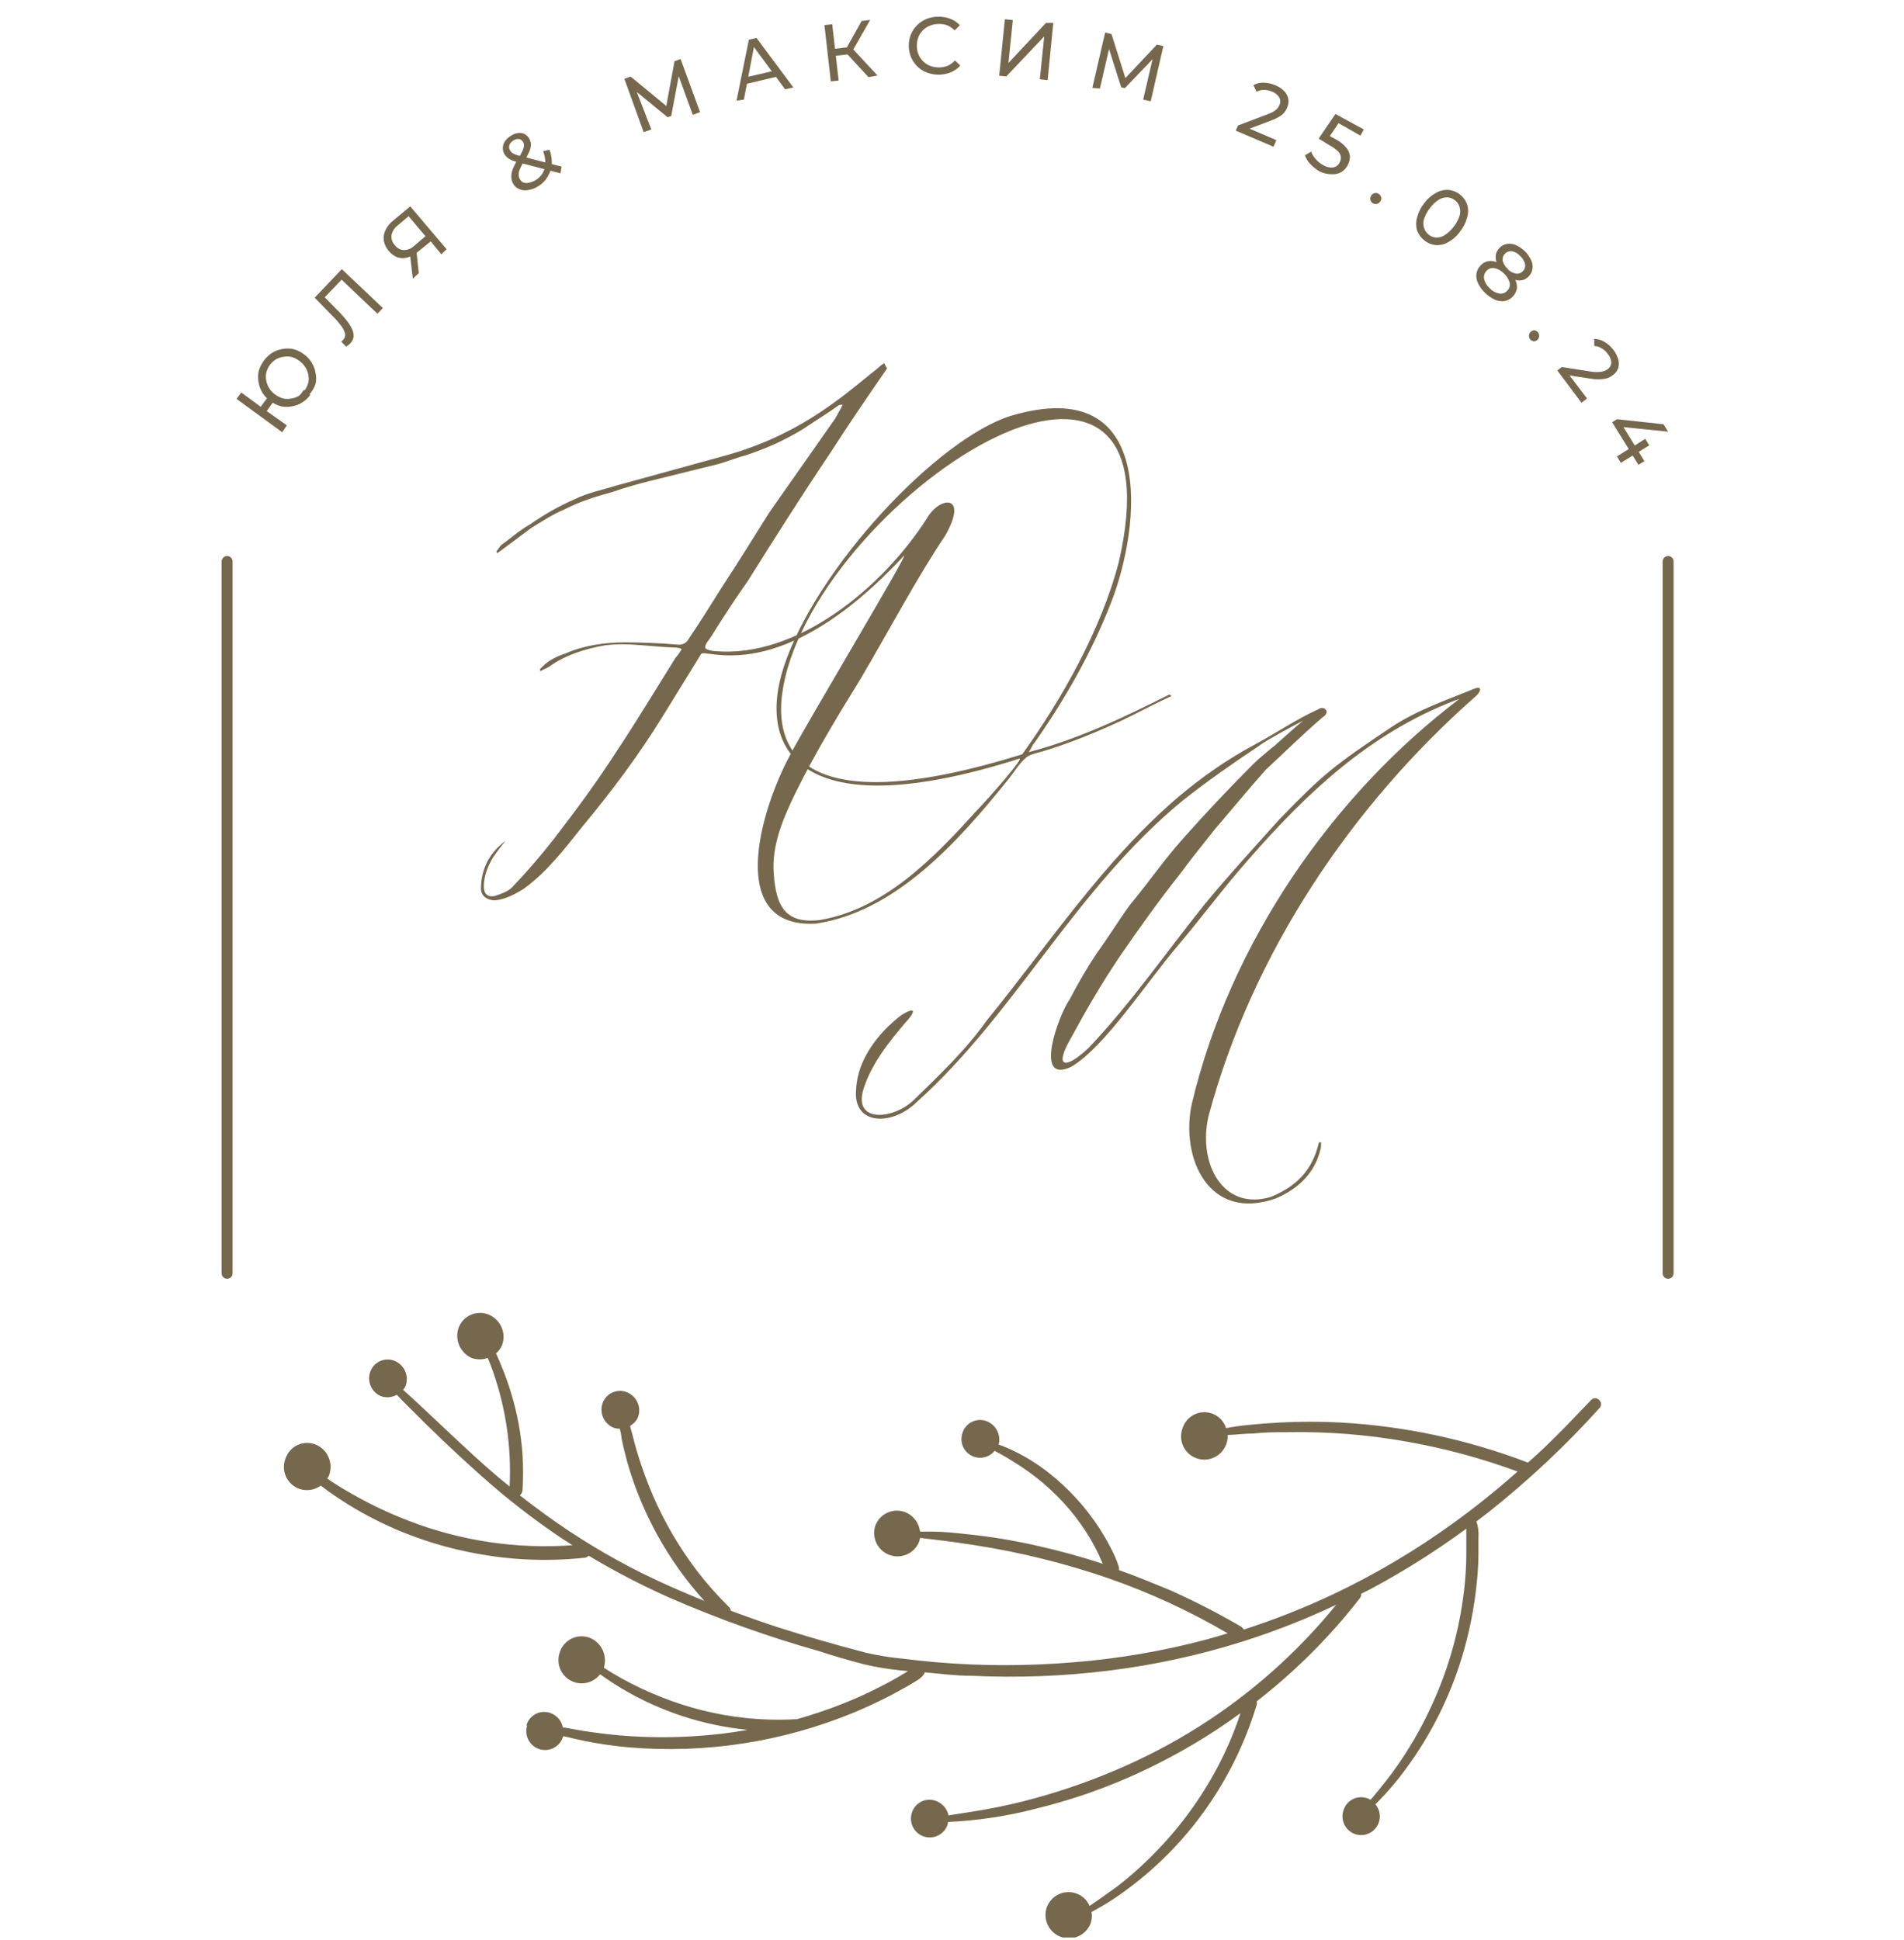 <?xml version="1.0" encoding="UTF-8"?> <svg xmlns="http://www.w3.org/2000/svg" width="107" height="109" viewBox="0 0 107 109" fill="none"><g clip-path="url(#clip0_14022_5040)"><path d="M29.584 96.948C29.627 96.797 29.703 96.658 29.806 96.542C29.91 96.425 30.039 96.333 30.183 96.273C30.328 96.213 30.484 96.187 30.64 96.196C30.796 96.205 30.948 96.249 31.084 96.325C31.226 96.401 31.349 96.507 31.444 96.637C31.539 96.767 31.603 96.917 31.632 97.075H31.722L32.779 97.263C33.477 97.368 34.174 97.458 34.872 97.518C36.274 97.635 37.683 97.648 39.087 97.555C40.071 97.494 41.05 97.376 42.02 97.203C39.521 96.958 37.106 96.167 34.947 94.885C34.535 94.638 34.137 94.375 33.747 94.097H33.709C33.517 94.34 33.245 94.505 32.941 94.566C32.638 94.626 32.323 94.576 32.053 94.426C31.783 94.275 31.575 94.034 31.466 93.744C31.357 93.455 31.355 93.136 31.459 92.845C31.516 92.665 31.611 92.501 31.738 92.362C31.865 92.223 32.021 92.115 32.195 92.043C32.369 91.971 32.556 91.939 32.744 91.948C32.932 91.957 33.116 92.007 33.282 92.095C33.56 92.247 33.777 92.49 33.896 92.784C34.015 93.079 34.029 93.405 33.934 93.707C34.257 93.925 34.594 94.12 34.94 94.315C35.665 94.718 36.417 95.071 37.19 95.373C38.697 95.972 40.279 96.363 41.892 96.535C42.802 96.631 43.717 96.656 44.63 96.61C44.672 96.602 44.715 96.602 44.758 96.61C45.622 96.37 46.473 96.085 47.308 95.755C48.058 95.463 48.748 95.147 49.438 94.795C49.783 94.623 50.128 94.435 50.465 94.24L51.028 93.902L50.653 93.865C49.956 93.798 49.265 93.685 48.583 93.527C47.728 93.302 46.873 93.062 46.018 92.777C43.156 91.968 40.351 90.966 37.625 89.777C36.062 89.084 34.544 88.295 33.079 87.415C33.051 87.451 33.014 87.481 32.973 87.501C32.931 87.522 32.886 87.533 32.839 87.534C30.632 87.769 28.402 87.653 26.231 87.189C24.056 86.737 21.967 85.94 20.044 84.827C19.503 84.512 18.986 84.174 18.476 83.814L18.026 83.477C17.801 83.644 17.528 83.734 17.247 83.733C16.967 83.732 16.694 83.64 16.471 83.471C16.247 83.302 16.084 83.065 16.006 82.796C15.928 82.526 15.939 82.239 16.038 81.977C16.095 81.797 16.19 81.632 16.317 81.494C16.444 81.355 16.6 81.246 16.774 81.175C16.948 81.103 17.135 81.071 17.323 81.08C17.511 81.089 17.695 81.139 17.861 81.227C18.153 81.385 18.378 81.644 18.492 81.957C18.607 82.269 18.604 82.612 18.483 82.922C18.458 82.979 18.428 83.034 18.393 83.087L18.626 83.244C19.069 83.537 19.526 83.807 19.991 84.062C20.936 84.593 21.919 85.054 22.931 85.442C25.87 86.584 29.027 87.058 32.172 86.829L31.609 86.469C29.992 85.386 28.453 84.191 27.004 82.892C25.594 81.639 24.229 80.334 22.909 78.999C22.699 78.796 22.504 78.586 22.301 78.376C22.167 78.45 22.02 78.496 21.867 78.51C21.715 78.524 21.561 78.507 21.416 78.459C21.169 78.355 20.968 78.165 20.851 77.922C20.735 77.68 20.712 77.404 20.786 77.146C20.829 76.996 20.905 76.857 21.008 76.74C21.112 76.624 21.241 76.532 21.385 76.472C21.53 76.412 21.686 76.385 21.842 76.394C21.998 76.403 22.15 76.448 22.286 76.524C22.521 76.652 22.702 76.861 22.794 77.112C22.887 77.363 22.885 77.639 22.789 77.889C22.754 77.965 22.709 78.036 22.654 78.099C23.906 79.216 25.099 80.394 26.329 81.519C27.079 82.209 27.829 82.884 28.639 83.529C28.749 81.331 28.431 79.133 27.701 77.056C27.611 76.786 27.506 76.531 27.409 76.306C27.116 76.411 26.795 76.411 26.501 76.306C26.201 76.17 25.959 75.929 25.821 75.629C25.683 75.328 25.659 74.988 25.751 74.671C25.808 74.492 25.903 74.327 26.03 74.188C26.157 74.05 26.313 73.941 26.487 73.869C26.661 73.798 26.848 73.765 27.036 73.774C27.224 73.783 27.408 73.833 27.574 73.921C27.869 74.077 28.096 74.336 28.212 74.648C28.329 74.961 28.326 75.306 28.204 75.616C28.125 75.782 28.013 75.93 27.874 76.051C27.979 76.269 28.069 76.494 28.159 76.711C28.384 77.245 28.579 77.791 28.744 78.346C29.078 79.455 29.287 80.597 29.367 81.752C29.404 82.406 29.404 83.062 29.367 83.717C29.364 83.775 29.349 83.833 29.323 83.886C29.297 83.939 29.261 83.986 29.217 84.024C29.697 84.407 30.192 84.774 30.717 85.157C32.416 86.383 34.212 87.469 36.087 88.405C37.227 88.967 38.397 89.477 39.582 89.957C37.559 87.72 36.076 85.049 35.247 82.149C35.127 81.699 35.014 81.249 34.925 80.799C34.925 80.627 34.864 80.454 34.834 80.281C34.712 80.284 34.59 80.264 34.474 80.222C34.227 80.118 34.026 79.927 33.91 79.685C33.794 79.443 33.77 79.167 33.844 78.909C33.887 78.759 33.963 78.62 34.067 78.503C34.17 78.386 34.299 78.294 34.444 78.234C34.588 78.174 34.744 78.148 34.9 78.157C35.056 78.166 35.208 78.21 35.344 78.286C35.581 78.413 35.763 78.622 35.855 78.874C35.948 79.125 35.945 79.402 35.847 79.651C35.757 79.848 35.607 80.01 35.419 80.117C35.419 80.237 35.472 80.356 35.502 80.469C35.607 80.874 35.705 81.272 35.825 81.662C36.067 82.459 36.352 83.243 36.68 84.009C37.331 85.513 38.159 86.933 39.147 88.24C39.701 88.963 40.305 89.648 40.955 90.287C41.019 90.347 41.061 90.426 41.075 90.512C41.96 90.842 42.852 91.157 43.753 91.45C45.365 91.967 46.993 92.432 48.628 92.86C49.302 93.018 49.986 93.131 50.675 93.197C51.328 93.28 51.988 93.347 52.641 93.407C55.196 93.621 57.765 93.621 60.321 93.407C62.832 93.208 65.319 92.783 67.754 92.14C68.174 92.027 68.587 91.9 68.992 91.78C66.868 90.534 64.627 89.499 62.301 88.69C59.847 87.843 57.322 87.218 54.756 86.822C54.006 86.702 53.301 86.604 52.573 86.522L51.703 86.417C51.69 86.518 51.662 86.616 51.621 86.709C51.478 87.006 51.23 87.239 50.924 87.361C50.618 87.483 50.278 87.486 49.97 87.369C49.663 87.252 49.41 87.024 49.263 86.729C49.116 86.435 49.084 86.096 49.175 85.779C49.233 85.601 49.329 85.437 49.456 85.299C49.583 85.161 49.739 85.053 49.913 84.981C50.086 84.91 50.273 84.877 50.461 84.885C50.648 84.894 50.831 84.943 50.998 85.029C51.191 85.131 51.356 85.279 51.48 85.459C51.602 85.639 51.679 85.847 51.703 86.064H52.386C53.038 86.064 53.691 86.139 54.336 86.207C55.642 86.341 56.94 86.554 58.221 86.844C59.488 87.123 60.739 87.466 61.971 87.872C61.889 87.692 61.814 87.504 61.731 87.325C61.589 87.032 61.431 86.74 61.266 86.454C60.92 85.873 60.526 85.321 60.089 84.804C59.211 83.773 58.175 82.887 57.021 82.179C56.656 81.944 56.281 81.727 55.896 81.527C55.742 81.717 55.526 81.847 55.285 81.895C55.045 81.942 54.796 81.905 54.581 81.788C54.365 81.672 54.198 81.484 54.106 81.256C54.015 81.029 54.006 80.777 54.081 80.544C54.123 80.394 54.199 80.255 54.303 80.138C54.407 80.021 54.536 79.929 54.68 79.87C54.824 79.81 54.98 79.783 55.136 79.792C55.292 79.801 55.444 79.845 55.581 79.921C55.798 80.039 55.97 80.227 56.068 80.454C56.166 80.681 56.184 80.935 56.121 81.174C56.442 81.286 56.755 81.419 57.058 81.572C57.697 81.888 58.303 82.268 58.866 82.704C60.005 83.588 60.988 84.655 61.776 85.862C61.986 86.192 62.189 86.529 62.369 86.882C62.578 87.254 62.749 87.646 62.879 88.052C62.89 88.109 62.89 88.168 62.879 88.225C63.861 88.57 64.829 88.975 65.781 89.365C67.13 89.972 68.447 90.648 69.727 91.39C69.797 91.434 69.853 91.496 69.892 91.57C71.61 91.016 73.291 90.352 74.925 89.582C77.292 88.458 79.552 87.12 81.675 85.584C82.925 84.68 84.129 83.714 85.283 82.689C83.279 81.949 81.213 81.389 79.11 81.017C76.883 80.617 74.622 80.436 72.359 80.477C71.722 80.477 71.084 80.477 70.439 80.552C69.959 80.552 69.479 80.619 68.992 80.634C69.003 80.819 68.973 81.003 68.902 81.174C68.779 81.498 68.533 81.761 68.217 81.903C67.902 82.046 67.542 82.058 67.218 81.935C66.894 81.813 66.631 81.567 66.488 81.251C66.346 80.935 66.334 80.576 66.457 80.251C66.513 80.072 66.608 79.907 66.735 79.769C66.862 79.63 67.018 79.521 67.192 79.45C67.366 79.378 67.554 79.346 67.741 79.355C67.929 79.364 68.113 79.414 68.279 79.501C68.427 79.579 68.559 79.686 68.665 79.814C68.772 79.943 68.853 80.092 68.902 80.251C69.313 80.169 69.729 80.109 70.147 80.072C70.724 80.011 71.309 79.966 71.887 79.936C73.046 79.873 74.208 79.873 75.367 79.936C78.963 80.138 82.505 80.897 85.868 82.187C86.618 81.534 87.285 80.867 87.968 80.177C88.456 79.674 88.936 79.164 89.408 78.676C89.693 78.369 90.158 78.789 89.903 79.104C87.987 81.23 85.897 83.192 83.655 84.969C83.43 85.149 83.198 85.314 82.973 85.487C83.067 85.777 83.105 86.082 83.085 86.387C83.085 86.687 83.085 86.995 83.085 87.294C83.085 87.902 83.04 88.502 82.973 89.11C82.845 90.301 82.619 91.48 82.298 92.635C81.65 94.967 80.599 97.168 79.192 99.138C78.626 99.941 77.991 100.694 77.295 101.388C77.413 101.528 77.493 101.696 77.526 101.876C77.559 102.056 77.544 102.241 77.484 102.414C77.423 102.587 77.318 102.74 77.18 102.86C77.042 102.98 76.874 103.061 76.695 103.096C76.515 103.132 76.329 103.119 76.156 103.061C75.983 103.002 75.828 102.899 75.707 102.762C75.585 102.625 75.502 102.459 75.465 102.279C75.428 102.1 75.438 101.914 75.495 101.74C75.537 101.59 75.613 101.451 75.717 101.334C75.821 101.218 75.95 101.126 76.094 101.066C76.238 101.006 76.394 100.98 76.55 100.989C76.706 100.998 76.858 101.042 76.995 101.118H77.04C77.58 100.473 78.112 99.82 78.585 99.13C79.244 98.18 79.823 97.176 80.317 96.13C81.34 94.004 82.002 91.723 82.275 89.38C82.351 88.74 82.394 88.096 82.403 87.452C82.403 87.129 82.403 86.799 82.403 86.469C82.403 86.282 82.403 86.094 82.403 85.899C80.693 87.156 78.896 88.29 77.025 89.29L76.5 89.552C76.504 89.641 76.478 89.728 76.425 89.8C75.305 91.248 74.062 92.598 72.712 93.835C72.037 94.457 71.339 95.043 70.619 95.605C70.645 95.67 70.645 95.742 70.619 95.808C69.998 97.86 69.057 99.802 67.829 101.56C66.615 103.298 65.132 104.83 63.434 106.098C62.776 106.603 62.076 107.049 61.341 107.433C61.384 107.671 61.358 107.915 61.266 108.138C61.13 108.444 60.882 108.686 60.573 108.814C60.265 108.943 59.919 108.95 59.605 108.832C59.292 108.714 59.036 108.481 58.889 108.181C58.742 107.881 58.715 107.535 58.813 107.216C58.872 107.037 58.968 106.873 59.096 106.735C59.224 106.597 59.381 106.489 59.555 106.417C59.729 106.346 59.917 106.313 60.105 106.322C60.293 106.33 60.477 106.379 60.644 106.466C60.907 106.601 61.114 106.824 61.229 107.096C61.769 106.736 62.309 106.346 62.826 105.971C63.625 105.346 64.377 104.664 65.076 103.931C66.501 102.447 67.694 100.758 68.617 98.92C69.048 98.064 69.414 97.177 69.712 96.265C69.247 96.603 68.774 96.933 68.294 97.248C66.748 98.253 65.122 99.131 63.434 99.873C61.755 100.606 60.016 101.193 58.236 101.628C56.614 102.05 54.952 102.301 53.278 102.378C53.271 102.466 53.248 102.553 53.211 102.633C53.099 102.877 52.898 103.069 52.65 103.171C52.402 103.272 52.124 103.276 51.874 103.18C51.623 103.085 51.418 102.898 51.3 102.657C51.182 102.416 51.16 102.139 51.238 101.883C51.281 101.733 51.356 101.594 51.46 101.477C51.564 101.36 51.693 101.268 51.837 101.208C51.982 101.149 52.138 101.122 52.294 101.131C52.45 101.14 52.602 101.184 52.738 101.26C52.882 101.336 53.007 101.442 53.104 101.572C53.202 101.701 53.269 101.851 53.301 102.01L54.868 101.763C55.746 101.62 56.623 101.44 57.493 101.223C59.252 100.777 60.975 100.197 62.646 99.49C64.3 98.792 65.893 97.96 67.409 97C70.321 95.154 72.915 92.85 75.09 90.175C73.374 90.987 71.605 91.681 69.794 92.252C67.363 93.016 64.868 93.558 62.339 93.872C59.772 94.191 57.182 94.289 54.598 94.165C53.721 94.165 52.843 94.052 51.966 93.97C51.959 94.02 51.938 94.066 51.906 94.105C51.783 94.255 51.633 94.38 51.463 94.472L50.983 94.757L50.038 95.275C49.378 95.612 48.71 95.928 48.028 96.213C44.012 97.879 39.654 98.556 35.322 98.185C34.514 98.112 33.71 97.997 32.914 97.84C32.517 97.758 32.127 97.668 31.729 97.57H31.639L31.594 97.72C31.482 97.964 31.282 98.156 31.034 98.258C30.785 98.359 30.508 98.363 30.257 98.268C30.006 98.172 29.801 97.985 29.683 97.744C29.565 97.503 29.543 97.227 29.622 96.97L29.584 96.948Z" fill="#75684D"></path><path d="M12.763 31.551V71.548" stroke="#75684D" stroke-width="0.615" stroke-miterlimit="10" stroke-linecap="round"></path><path d="M93.744 31.551V71.548" stroke="#75684D" stroke-width="0.615" stroke-miterlimit="10" stroke-linecap="round"></path></g><path d="M57.447 42.385C59.652 39.323 61.898 35.362 62.878 31.565C64.593 24.092 61.244 22.5 56.957 24.133C52.057 26.012 45.851 32.055 44.258 37.567C42.788 42.671 45.524 46.101 57.447 42.385ZM56.834 23.358C65.001 20.948 64.143 29.523 62.428 33.892C61.326 36.709 59.856 39.282 58.141 41.732C58.019 41.854 57.978 42.017 57.815 42.263C60.632 41.528 63.245 40.262 65.695 39.037C65.817 39.037 65.817 39.118 65.817 39.118C64.838 39.568 63.939 40.058 63.082 40.466C61.489 41.201 60.183 41.732 58.59 42.222C58.304 42.303 57.896 42.385 57.692 42.548C57.243 42.916 56.998 43.406 56.549 43.937C53.813 47.326 50.301 51.245 45.851 51.899C40.788 52.184 42.707 45.57 44.381 42.467C45.116 40.997 51.241 30.789 50.791 31.238C43.809 38.751 39.645 36.383 39.4 36.75L37.235 40.262C35.929 42.385 34.377 44.467 32.744 46.427C31.764 47.652 30.784 48.959 29.437 49.939C28.988 50.225 28.375 50.551 27.803 50.592C27.395 50.592 27.028 50.347 27.028 49.939C27.028 48.836 27.517 47.897 28.416 47.244C28.171 47.53 27.926 47.856 27.681 48.224C27.395 48.714 27.191 49.245 27.191 49.816C27.191 50.225 27.395 50.429 27.803 50.347C28.171 50.225 28.538 50.102 28.783 49.857C29.6 49 30.376 48.101 31.111 47.162C32.336 45.57 33.52 43.977 34.622 42.263C35.766 40.547 36.868 38.71 37.97 36.954C38.093 36.832 38.215 36.628 38.297 36.505C38.338 36.424 38.052 36.383 37.848 36.383C36.582 36.342 35.276 36.097 34.01 36.26C32.826 36.464 31.723 36.832 30.825 37.485C30.702 37.567 30.498 37.608 30.376 37.73C30.376 37.689 30.376 37.689 30.335 37.608L30.498 37.444C30.866 37.077 31.315 36.873 31.805 36.709C32.826 36.26 34.01 36.097 35.112 36.097C36.092 36.097 37.072 36.138 38.052 36.219C38.338 36.26 38.583 36.138 38.705 35.893C39.318 34.994 39.93 34.014 40.543 33.035C41.482 31.605 42.339 30.217 43.238 28.788L46.79 23.725C46.994 23.48 47.117 23.153 47.28 22.908C47.28 22.908 47.28 22.867 47.362 22.745C47.239 22.745 47.157 22.745 47.117 22.786C46.504 23.235 45.81 23.643 45.157 24.092C44.095 24.746 42.993 25.236 41.849 25.603C41.359 25.726 40.788 25.971 40.298 26.093L36.501 27.032C35.847 27.196 35.112 27.4 34.418 27.645C33.52 27.89 32.581 28.176 31.723 28.625C31.111 28.87 30.498 29.278 29.886 29.645L28.13 30.952C28.048 30.993 28.008 31.075 27.926 31.075C27.926 31.075 27.926 30.993 27.885 30.993C28.008 30.87 28.048 30.748 28.171 30.625C28.742 30.217 29.233 29.768 29.763 29.482C30.58 28.911 31.437 28.421 32.295 28.053C33.03 27.686 33.887 27.522 34.663 27.277L40.747 25.603C42.993 24.991 45.034 23.97 46.872 22.622C47.729 22.01 48.587 21.275 49.362 20.663C49.485 20.54 49.607 20.458 49.689 20.418C49.73 20.458 49.73 20.458 49.73 20.458C49.73 20.54 49.852 20.663 49.852 20.703C48.75 22.296 47.688 23.848 46.667 25.44C45.075 27.808 43.523 30.258 42.013 32.667C41.319 33.647 40.706 34.586 40.094 35.566C39.889 35.934 39.563 36.219 39.645 36.424C39.685 36.505 40.012 36.587 40.175 36.587C44.748 36.995 49.566 33.075 52.098 29.115C52.792 27.89 54.466 27.726 53.119 30.095C51.526 32.463 49.934 35.484 48.342 38.179C47.157 40.098 45.81 42.303 44.708 44.549C44.014 45.978 43.36 47.489 43.483 49.081C43.605 50.919 44.136 51.94 46.096 51.694C49.689 51.082 52.466 48.224 54.793 45.651C55.773 44.631 57.569 42.548 57.284 42.63C44.953 46.55 42.503 42.14 44.054 37.444C45.892 31.891 52.711 24.623 56.834 23.358Z" fill="#75684D"></path><path d="M74.08 39.857C74.407 39.612 74.815 40.02 74.325 40.306C73.141 41.327 72.202 42.266 71.14 43.246C70.16 44.348 69.221 45.491 68.241 46.635C67.629 47.41 66.935 48.268 66.363 49.044C65.138 50.595 63.995 52.188 62.933 53.739C61.912 55.25 61.055 56.72 60.197 58.312C59.217 59.986 59.83 60.15 61.177 58.884C63.546 56.393 65.546 53.494 67.71 50.799C69.058 49.166 70.487 47.614 71.916 46.022C74.366 43.491 74.938 43.041 78.163 40.877C79.633 39.897 81.226 39.367 82.818 38.713C83.308 38.509 83.226 38.836 82.981 39.081C75.958 45.246 70.364 53.576 67.915 62.722C67.302 65.376 68.731 68.071 71.426 67.254C72.896 66.642 73.754 65.744 74.121 64.192C74.203 64.192 74.203 64.192 74.243 64.192C74.243 64.355 74.243 64.478 74.203 64.6C73.876 65.948 72.937 66.805 71.712 67.336C67.915 68.684 66.322 65.05 66.975 62.028C69.139 52.923 74.938 44.634 82.001 39.285C81.797 39.326 81.062 39.652 80.858 39.734C76.203 41.776 72.773 45.246 69.589 48.962C68.445 50.309 67.343 51.779 66.2 53.127C64.362 55.291 62.076 58.843 60.197 59.946C58.074 60.966 59.462 57.087 60.116 56.148C60.565 55.291 61.055 54.433 61.627 53.576C62.28 52.678 62.851 51.739 63.505 50.84C64.525 49.615 65.424 48.309 66.445 47.165C67.71 45.736 69.058 44.307 70.405 42.96C70.773 42.592 71.099 42.347 71.426 42.062C71.671 41.898 72.692 40.918 73.223 40.51C72.937 40.632 71.059 41.653 70.773 41.898C69.303 42.878 67.833 43.899 66.445 45.001C60.402 49.983 57.053 56.965 51.541 61.906C50.153 63.294 47.907 63.253 48.111 61.211C48.193 59.496 49.377 58.027 50.643 57.047C51.5 56.516 51.459 56.843 50.888 57.455C49.949 58.557 48.969 59.782 48.52 61.211C47.948 63.13 50.194 62.886 51.296 61.865C52.766 60.436 54.277 59.007 55.461 57.332C58.891 53.127 61.994 48.39 66.2 44.797C67.506 43.695 68.894 42.715 70.405 41.898C71.712 41.204 72.814 40.428 74.08 39.857Z" fill="#75684D"></path><g clip-path="url(#clip1_14022_5040)"><path d="M15.857 24.288L13.296 22.416L13.559 22.055L14.652 22.858L15.139 22.192L15.466 22.433L14.988 23.099L16.121 23.902L15.857 24.288ZM17.453 22.167C17.328 22.348 17.168 22.501 16.982 22.617C16.808 22.729 16.612 22.803 16.408 22.834C16.208 22.873 16.002 22.873 15.801 22.834C15.585 22.778 15.382 22.68 15.203 22.545C15.022 22.418 14.868 22.257 14.748 22.071C14.64 21.894 14.567 21.698 14.533 21.493C14.493 21.288 14.493 21.078 14.533 20.874C14.65 20.447 14.916 20.076 15.283 19.83C15.459 19.721 15.654 19.647 15.857 19.613C16.06 19.573 16.269 19.573 16.472 19.613C16.685 19.667 16.886 19.762 17.062 19.894C17.245 20.021 17.4 20.185 17.517 20.376C17.628 20.552 17.702 20.749 17.732 20.954C17.78 21.158 17.78 21.37 17.732 21.573C17.66 21.794 17.54 21.997 17.381 22.167H17.453ZM17.126 21.926C17.219 21.799 17.287 21.654 17.326 21.501C17.357 21.355 17.357 21.204 17.326 21.059C17.301 20.907 17.243 20.761 17.158 20.633C17.067 20.492 16.951 20.369 16.815 20.272C16.68 20.172 16.529 20.099 16.368 20.055C16.218 20.023 16.063 20.023 15.913 20.055C15.766 20.071 15.624 20.12 15.498 20.199C15.364 20.282 15.247 20.392 15.155 20.521C15.064 20.649 14.999 20.793 14.964 20.946C14.932 21.092 14.932 21.243 14.964 21.388C14.989 21.541 15.046 21.686 15.131 21.814C15.22 21.957 15.336 22.08 15.474 22.175C15.608 22.276 15.76 22.35 15.921 22.392C16.071 22.424 16.226 22.424 16.376 22.392C16.522 22.372 16.663 22.323 16.791 22.248C16.897 22.157 16.986 22.049 17.054 21.926H17.126Z" fill="#75684D"></path><path d="M19.671 19.308C19.641 19.341 19.606 19.371 19.568 19.396C19.531 19.429 19.491 19.459 19.448 19.484L19.177 19.187C19.219 19.162 19.257 19.129 19.288 19.091C19.332 19.047 19.364 18.994 19.382 18.935C19.4 18.876 19.404 18.814 19.392 18.753C19.348 18.586 19.269 18.43 19.161 18.296C18.995 18.079 18.814 17.875 18.618 17.685L17.685 16.729L19.209 15.123L21.515 17.308L21.211 17.629L19.113 15.637H19.273L18.171 16.785V16.625L18.913 17.38C19.111 17.57 19.295 17.774 19.464 17.99C19.597 18.145 19.707 18.318 19.791 18.504C19.857 18.639 19.885 18.789 19.871 18.938C19.848 19.081 19.778 19.211 19.671 19.308Z" fill="#75684D"></path><path d="M24.802 14.287L24.14 13.484H24.3L23.502 14.134C23.331 14.285 23.129 14.398 22.911 14.464C22.727 14.52 22.529 14.52 22.345 14.464C22.151 14.39 21.98 14.265 21.85 14.102C21.704 13.94 21.607 13.74 21.571 13.524C21.541 13.324 21.571 13.12 21.659 12.938C21.758 12.727 21.906 12.542 22.09 12.399L23.055 11.596L25.098 14.006L24.802 14.287ZM24.005 13.387L22.887 12.062H23.063L22.353 12.664C22.173 12.797 22.048 12.991 22.002 13.211C21.989 13.314 21.999 13.419 22.032 13.518C22.066 13.617 22.121 13.707 22.193 13.781C22.252 13.861 22.327 13.927 22.414 13.974C22.501 14.021 22.597 14.049 22.696 14.054C22.917 14.05 23.129 13.961 23.286 13.805L24.012 13.187L24.005 13.387ZM23.199 15.661L23.039 14.287L23.39 13.99L23.534 15.347L23.199 15.661Z" fill="#75684D"></path><path d="M30.221 10.479C30.055 10.583 29.871 10.652 29.678 10.68C29.515 10.716 29.344 10.699 29.191 10.632C29.045 10.577 28.924 10.472 28.848 10.335C28.776 10.219 28.738 10.086 28.736 9.949C28.734 9.796 28.761 9.643 28.816 9.5C28.9 9.298 29.002 9.105 29.119 8.921C29.207 8.781 29.287 8.636 29.359 8.487C29.404 8.394 29.434 8.294 29.447 8.19C29.45 8.117 29.434 8.045 29.399 7.981C29.376 7.939 29.344 7.902 29.305 7.872C29.267 7.843 29.222 7.823 29.175 7.813C29.063 7.799 28.949 7.828 28.856 7.893C28.751 7.949 28.669 8.04 28.625 8.15C28.609 8.201 28.605 8.254 28.611 8.307C28.618 8.36 28.636 8.41 28.665 8.455C28.695 8.504 28.733 8.547 28.776 8.584C28.831 8.623 28.89 8.655 28.952 8.68C29.058 8.72 29.168 8.752 29.279 8.777L31.561 9.363L31.497 9.741L29.103 9.114C28.981 9.087 28.86 9.049 28.744 9.001C28.661 8.964 28.583 8.915 28.513 8.857C28.451 8.803 28.398 8.741 28.353 8.672C28.285 8.559 28.251 8.427 28.258 8.295C28.265 8.162 28.309 8.034 28.385 7.925C28.476 7.8 28.593 7.695 28.728 7.62C28.847 7.538 28.984 7.488 29.127 7.475C29.247 7.456 29.37 7.476 29.478 7.531C29.584 7.59 29.672 7.674 29.735 7.777C29.798 7.88 29.833 7.997 29.837 8.118C29.833 8.259 29.8 8.399 29.742 8.528C29.658 8.715 29.559 8.895 29.447 9.066C29.357 9.206 29.28 9.354 29.215 9.508C29.17 9.606 29.148 9.713 29.151 9.821C29.15 9.912 29.175 10.001 29.223 10.078C29.267 10.163 29.341 10.229 29.43 10.263C29.532 10.291 29.64 10.291 29.742 10.263C29.866 10.237 29.984 10.191 30.093 10.126C30.257 10.032 30.395 9.896 30.492 9.732C30.591 9.564 30.646 9.374 30.651 9.178C30.648 8.945 30.605 8.714 30.524 8.495L30.883 8.415C30.978 8.672 31.021 8.945 31.01 9.218C30.992 9.463 30.916 9.7 30.787 9.909C30.653 10.148 30.457 10.345 30.221 10.479Z" fill="#75684D"></path><path d="M36.173 7.427L35.088 4.431L35.439 4.302L37.593 6.078L37.402 6.182L37.905 3.443L38.248 3.314L39.341 6.302L38.934 6.455L38.08 4.109H38.176L37.721 6.519L37.522 6.592L35.63 5.041H35.734L36.604 7.274L36.173 7.427Z" fill="#75684D"></path><path d="M41.391 5.66L42.085 2.23L42.516 2.133L44.583 4.913L44.12 5.017L42.229 2.455H42.404L41.806 5.596L41.391 5.66ZM41.814 4.744V4.367L43.553 3.965L43.761 4.286L41.814 4.744Z" fill="#75684D"></path><path d="M46.69 4.575L46.331 1.41L46.769 1.362L47.129 4.527L46.69 4.575ZM46.833 3.146V2.752L47.847 2.631L47.895 3.033L46.833 3.146ZM47.895 2.88H47.472L48.421 1.177L48.9 1.121L47.895 2.88ZM48.804 4.334L47.488 2.905L47.823 2.639L49.315 4.246L48.804 4.334Z" fill="#75684D"></path><path d="M52.762 4.198C52.533 4.2 52.306 4.159 52.092 4.077C51.895 4.006 51.716 3.894 51.565 3.748C51.414 3.601 51.292 3.427 51.206 3.234C51.119 3.028 51.073 2.807 51.07 2.583C51.068 2.361 51.109 2.14 51.19 1.933C51.272 1.737 51.392 1.559 51.543 1.41C51.693 1.261 51.872 1.144 52.068 1.065C52.278 0.98 52.503 0.936 52.73 0.937C52.962 0.934 53.192 0.975 53.408 1.057C53.611 1.135 53.794 1.259 53.943 1.418L53.648 1.708C53.532 1.588 53.393 1.493 53.241 1.427C53.086 1.367 52.92 1.34 52.754 1.346C52.584 1.345 52.416 1.377 52.259 1.443C52.112 1.498 51.978 1.586 51.868 1.7C51.756 1.807 51.669 1.939 51.613 2.085C51.551 2.244 51.521 2.413 51.525 2.583C51.524 2.749 51.556 2.913 51.621 3.065C51.68 3.211 51.77 3.343 51.884 3.451C51.999 3.562 52.135 3.649 52.283 3.708C52.442 3.764 52.61 3.791 52.778 3.788C52.945 3.79 53.111 3.757 53.265 3.692C53.419 3.625 53.555 3.523 53.664 3.395L53.967 3.684C53.821 3.847 53.641 3.976 53.44 4.061C53.225 4.149 52.995 4.195 52.762 4.198Z" fill="#75684D"></path><path d="M56.153 4.254L56.472 1.081L56.919 1.129L56.672 3.539L58.779 1.29H59.193L58.874 4.503L58.435 4.455L58.683 2.045L56.552 4.294L56.153 4.254Z" fill="#75684D"></path><path d="M61.388 4.937L62.106 1.828L62.465 1.916L63.303 4.575L63.111 4.527L65.018 2.503L65.377 2.591L64.667 5.692L64.244 5.596L64.803 3.186H64.907L63.215 4.953L63.008 4.905L62.265 2.567H62.369L61.811 4.977L61.388 4.937Z" fill="#75684D"></path><path d="M69.447 7.339L69.574 7.05L71.25 6.415C71.371 6.377 71.487 6.323 71.593 6.254C71.668 6.208 71.735 6.152 71.793 6.086C71.835 6.031 71.87 5.972 71.896 5.909C71.93 5.843 71.948 5.77 71.948 5.696C71.948 5.622 71.93 5.549 71.896 5.483C71.803 5.332 71.663 5.216 71.498 5.154C71.354 5.09 71.199 5.055 71.043 5.049C70.895 5.049 70.75 5.084 70.62 5.154L70.436 4.784C70.617 4.685 70.821 4.638 71.027 4.648C71.255 4.653 71.481 4.705 71.689 4.8C71.874 4.872 72.04 4.984 72.176 5.13C72.293 5.247 72.372 5.398 72.4 5.562C72.429 5.726 72.406 5.895 72.335 6.045C72.297 6.141 72.246 6.23 72.184 6.311C72.108 6.404 72.016 6.483 71.912 6.543C71.771 6.63 71.621 6.703 71.466 6.76L69.973 7.323V7.122L71.729 7.877L71.569 8.246L69.447 7.339Z" fill="#75684D"></path><path d="M74.162 9.636C73.971 9.525 73.796 9.387 73.644 9.226C73.505 9.085 73.399 8.915 73.332 8.728L73.684 8.52C73.739 8.671 73.823 8.81 73.931 8.929C74.048 9.071 74.192 9.189 74.354 9.275C74.519 9.383 74.716 9.431 74.912 9.411C74.991 9.399 75.065 9.367 75.129 9.32C75.193 9.272 75.245 9.21 75.279 9.138C75.333 9.043 75.358 8.934 75.351 8.825C75.337 8.702 75.28 8.589 75.192 8.503C75.051 8.37 74.892 8.256 74.721 8.166L74.106 7.789L75.048 6.407L76.644 7.274L76.452 7.62L75.04 6.817L75.351 6.736L74.609 7.829L74.505 7.523L75.04 7.813C75.274 7.931 75.483 8.095 75.654 8.295C75.775 8.434 75.847 8.609 75.862 8.793C75.861 8.967 75.817 9.139 75.733 9.292C75.65 9.445 75.529 9.574 75.383 9.668C75.226 9.759 75.045 9.801 74.865 9.789C74.622 9.795 74.381 9.743 74.162 9.636Z" fill="#75684D"></path><path d="M77.147 11.419C77.112 11.398 77.082 11.37 77.059 11.337C77.036 11.304 77.019 11.267 77.011 11.227C76.995 11.143 77.012 11.056 77.059 10.986C77.081 10.95 77.11 10.919 77.144 10.896C77.178 10.873 77.217 10.857 77.258 10.849C77.297 10.841 77.337 10.842 77.375 10.85C77.413 10.858 77.45 10.874 77.482 10.897C77.516 10.917 77.545 10.944 77.569 10.976C77.592 11.007 77.609 11.044 77.617 11.082C77.633 11.166 77.616 11.252 77.57 11.323C77.522 11.392 77.451 11.441 77.37 11.46C77.293 11.475 77.213 11.461 77.147 11.419Z" fill="#75684D"></path><path d="M80.043 13.508C79.857 13.364 79.715 13.168 79.636 12.946C79.567 12.71 79.567 12.459 79.636 12.223C79.71 11.929 79.846 11.655 80.035 11.419C80.213 11.177 80.442 10.976 80.705 10.833C80.919 10.713 81.163 10.657 81.407 10.672C81.641 10.694 81.862 10.783 82.046 10.929C82.232 11.074 82.373 11.269 82.453 11.492C82.521 11.728 82.521 11.979 82.453 12.215C82.373 12.508 82.235 12.781 82.046 13.018C81.87 13.265 81.641 13.468 81.376 13.612C81.162 13.733 80.918 13.789 80.673 13.773C80.442 13.748 80.223 13.656 80.043 13.508ZM80.29 13.187C80.413 13.286 80.564 13.343 80.721 13.347C80.892 13.352 81.06 13.301 81.2 13.203C81.393 13.081 81.561 12.923 81.695 12.737C81.839 12.558 81.95 12.354 82.022 12.134C82.073 11.97 82.073 11.793 82.022 11.628C81.98 11.475 81.887 11.342 81.758 11.251C81.639 11.152 81.49 11.096 81.336 11.09C81.164 11.087 80.995 11.134 80.849 11.227C80.656 11.351 80.488 11.512 80.354 11.7C80.209 11.88 80.099 12.084 80.027 12.303C79.975 12.468 79.975 12.644 80.027 12.809C80.076 12.958 80.168 13.089 80.29 13.187Z" fill="#75684D"></path><path d="M83.466 16.464C83.299 16.313 83.164 16.13 83.068 15.926C82.983 15.76 82.95 15.573 82.972 15.388C82.995 15.211 83.077 15.047 83.203 14.922C83.316 14.79 83.471 14.702 83.642 14.673C83.817 14.646 83.995 14.674 84.153 14.753C84.361 14.85 84.55 14.983 84.711 15.147C84.882 15.303 85.025 15.488 85.134 15.693C85.222 15.849 85.261 16.028 85.246 16.207C85.216 16.378 85.136 16.537 85.017 16.662C84.897 16.788 84.744 16.875 84.576 16.914C84.392 16.944 84.204 16.922 84.033 16.85C83.823 16.755 83.632 16.625 83.466 16.464ZM83.722 16.199C83.864 16.353 84.051 16.457 84.257 16.496C84.338 16.509 84.422 16.501 84.5 16.473C84.578 16.445 84.648 16.398 84.703 16.336C84.762 16.278 84.805 16.207 84.828 16.128C84.852 16.049 84.856 15.966 84.839 15.886C84.782 15.684 84.669 15.502 84.512 15.364C84.37 15.21 84.182 15.106 83.977 15.066C83.897 15.052 83.815 15.059 83.738 15.085C83.661 15.112 83.593 15.158 83.538 15.219C83.481 15.279 83.438 15.351 83.415 15.431C83.391 15.511 83.387 15.595 83.403 15.677C83.451 15.881 83.563 16.064 83.722 16.199ZM84.52 15.323C84.365 15.182 84.238 15.013 84.145 14.825C84.068 14.68 84.037 14.515 84.057 14.351C84.077 14.196 84.147 14.052 84.257 13.942C84.367 13.818 84.516 13.736 84.679 13.709C84.846 13.681 85.018 13.7 85.174 13.765C85.359 13.849 85.529 13.963 85.677 14.102C85.826 14.245 85.948 14.413 86.036 14.601C86.116 14.75 86.147 14.922 86.124 15.091C86.105 15.255 86.032 15.407 85.916 15.524C85.813 15.643 85.672 15.723 85.517 15.749C85.355 15.778 85.188 15.756 85.038 15.685C84.854 15.594 84.687 15.472 84.544 15.323H84.52ZM84.719 15.115C84.844 15.249 85.01 15.339 85.19 15.372C85.261 15.384 85.335 15.378 85.403 15.354C85.471 15.33 85.532 15.289 85.581 15.235C85.634 15.182 85.672 15.117 85.693 15.046C85.714 14.974 85.717 14.898 85.701 14.825C85.655 14.651 85.557 14.494 85.421 14.376C85.303 14.241 85.143 14.15 84.967 14.118C84.894 14.109 84.819 14.117 84.75 14.142C84.68 14.167 84.618 14.209 84.568 14.263C84.517 14.316 84.48 14.379 84.46 14.449C84.439 14.519 84.435 14.593 84.448 14.665C84.498 14.842 84.601 14.999 84.743 15.115H84.719Z" fill="#75684D"></path><path d="M86.004 19.083C85.975 19.053 85.953 19.018 85.94 18.979C85.926 18.94 85.921 18.899 85.924 18.858C85.926 18.817 85.936 18.776 85.954 18.739C85.972 18.702 85.997 18.668 86.028 18.641C86.057 18.612 86.092 18.59 86.13 18.576C86.169 18.562 86.21 18.557 86.251 18.561C86.324 18.576 86.389 18.618 86.434 18.678C86.479 18.738 86.501 18.812 86.496 18.887C86.491 18.962 86.46 19.033 86.408 19.087C86.355 19.14 86.285 19.173 86.211 19.179C86.132 19.174 86.059 19.14 86.004 19.083Z" fill="#75684D"></path><path d="M87.519 20.818L87.767 20.625L89.53 20.898C89.658 20.908 89.786 20.908 89.913 20.898C90.001 20.894 90.087 20.875 90.169 20.842C90.232 20.82 90.291 20.787 90.344 20.746C90.406 20.703 90.456 20.647 90.492 20.581C90.528 20.516 90.549 20.443 90.552 20.368C90.54 20.189 90.47 20.02 90.352 19.886C90.262 19.757 90.145 19.65 90.009 19.573C89.885 19.492 89.742 19.448 89.594 19.444V19.043C89.797 19.046 89.996 19.104 90.169 19.211C90.366 19.33 90.539 19.485 90.679 19.669C90.797 19.826 90.886 20.003 90.943 20.191C90.987 20.352 90.987 20.521 90.943 20.681C90.888 20.84 90.784 20.978 90.647 21.075C90.567 21.138 90.479 21.189 90.384 21.228C90.275 21.271 90.159 21.295 90.041 21.3C89.877 21.318 89.711 21.318 89.546 21.3L87.95 21.059L88.03 20.866L89.187 22.392L88.876 22.633L87.519 20.818Z" fill="#75684D"></path><path d="M90.6 23.726L90.871 23.557L93.481 23.838L93.744 24.256L91.135 23.991L91.079 23.75L92.411 25.911L92.076 26.12L90.6 23.726ZM90.871 25.646L91.534 25.228L91.869 25.035L92.459 24.658L92.683 25.027L91.087 26.007L90.871 25.646Z" fill="#75684D"></path></g><defs><clipPath id="clip0_14022_5040"><rect width="85.798" height="106.949" fill="white" transform="translate(10.45 1.924)"></rect></clipPath><clipPath id="clip1_14022_5040"><rect width="80.487" height="25.183" fill="white" transform="translate(13.256 0.937)"></rect></clipPath></defs></svg> 